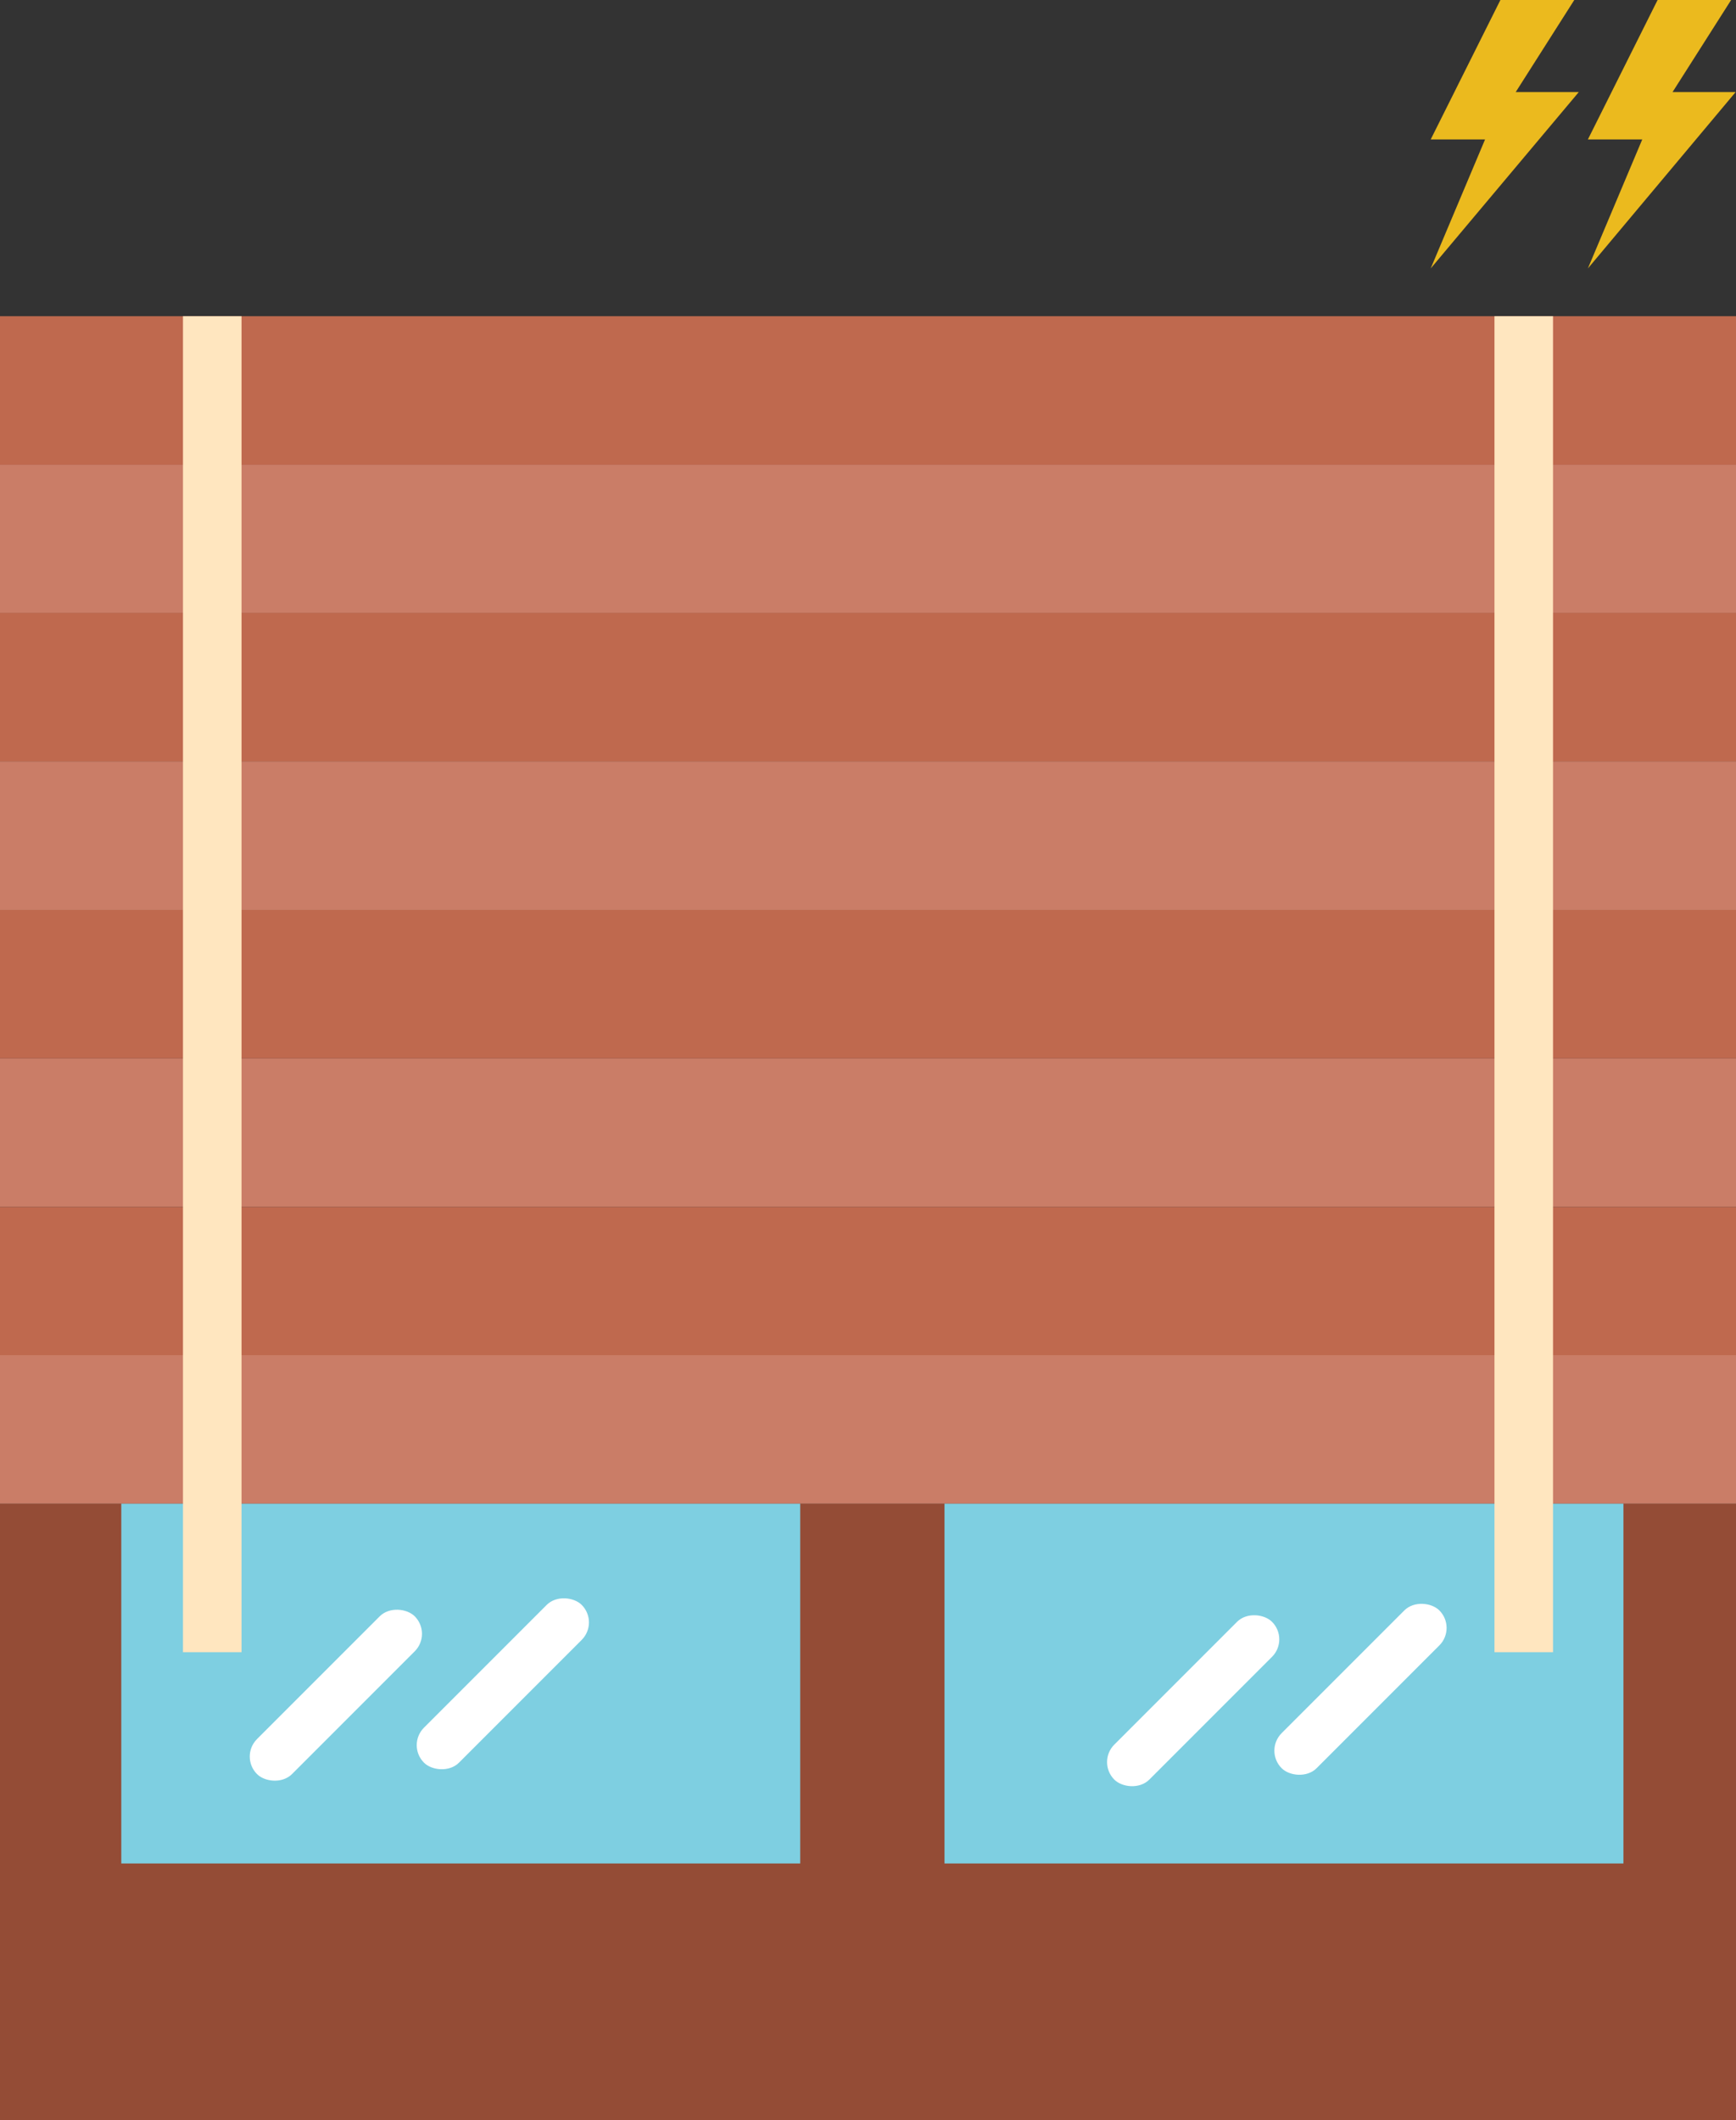 <svg id="Calque_1" data-name="Calque 1" xmlns="http://www.w3.org/2000/svg" viewBox="0 0 49.81 60.81"><rect x="0" y="0" width="49.81" height="60.81" fill="#333333" stroke="none"/><defs><style>.cls-1{fill:#944c36;}.cls-2{fill:#bf694e;}.cls-3{fill:#ca7d67;}.cls-4{fill:#7ecfe1;}.cls-5{fill:#fff;}.cls-6{fill:#ffe6bf;}.cls-7{fill:#ebba1e;}</style></defs><title>icon-miniature</title><rect class="cls-1" y="43.13" width="49.81" height="17.68"/><rect class="cls-2" y="9.07" width="49.81" height="4.26"/><rect class="cls-3" y="13.33" width="49.81" height="4.26"/><rect class="cls-2" y="17.58" width="49.81" height="4.26"/><rect class="cls-3" y="21.84" width="49.81" height="4.26"/><rect class="cls-2" y="26.1" width="49.81" height="4.26"/><rect class="cls-3" y="30.36" width="49.81" height="4.26"/><rect class="cls-2" y="34.62" width="49.81" height="4.26"/><rect class="cls-3" y="38.87" width="49.81" height="4.26"/><rect class="cls-4" x="3.48" y="43.13" width="19.48" height="10.32"/><rect class="cls-4" x="27.1" y="43.13" width="19.48" height="10.32"/><rect class="cls-5" x="21.53" y="57.57" width="6.4" height="1.42" rx="0.71" transform="translate(-49.06 24.9) rotate(-45)"/><rect class="cls-5" x="26.33" y="57.24" width="6.4" height="1.42" rx="0.71" transform="translate(-47.43 28.2) rotate(-45)"/><rect class="cls-5" x="46.13" y="57.73" width="6.4" height="1.42" rx="0.71" transform="translate(-41.97 42.34) rotate(-45)"/><rect class="cls-5" x="50.93" y="57.4" width="6.4" height="1.42" rx="0.71" transform="translate(-40.33 45.64) rotate(-45)"/><rect class="cls-6" x="5.25" y="9.07" width="1.68" height="38.32"/><rect class="cls-6" x="42.88" y="9.07" width="1.68" height="38.32"/><path class="cls-7" d="M60.4,12.3H58.59l1.68-2.64H58.15l-2,4h1.56l-1.56,3.7Z" transform="translate(-15.1 -9.66)"/><path class="cls-7" d="M64.9,12.3H63.09l1.68-2.64H62.66l-2,4h1.56l-1.56,3.7Z" transform="translate(-15.1 -9.66)"/></svg>